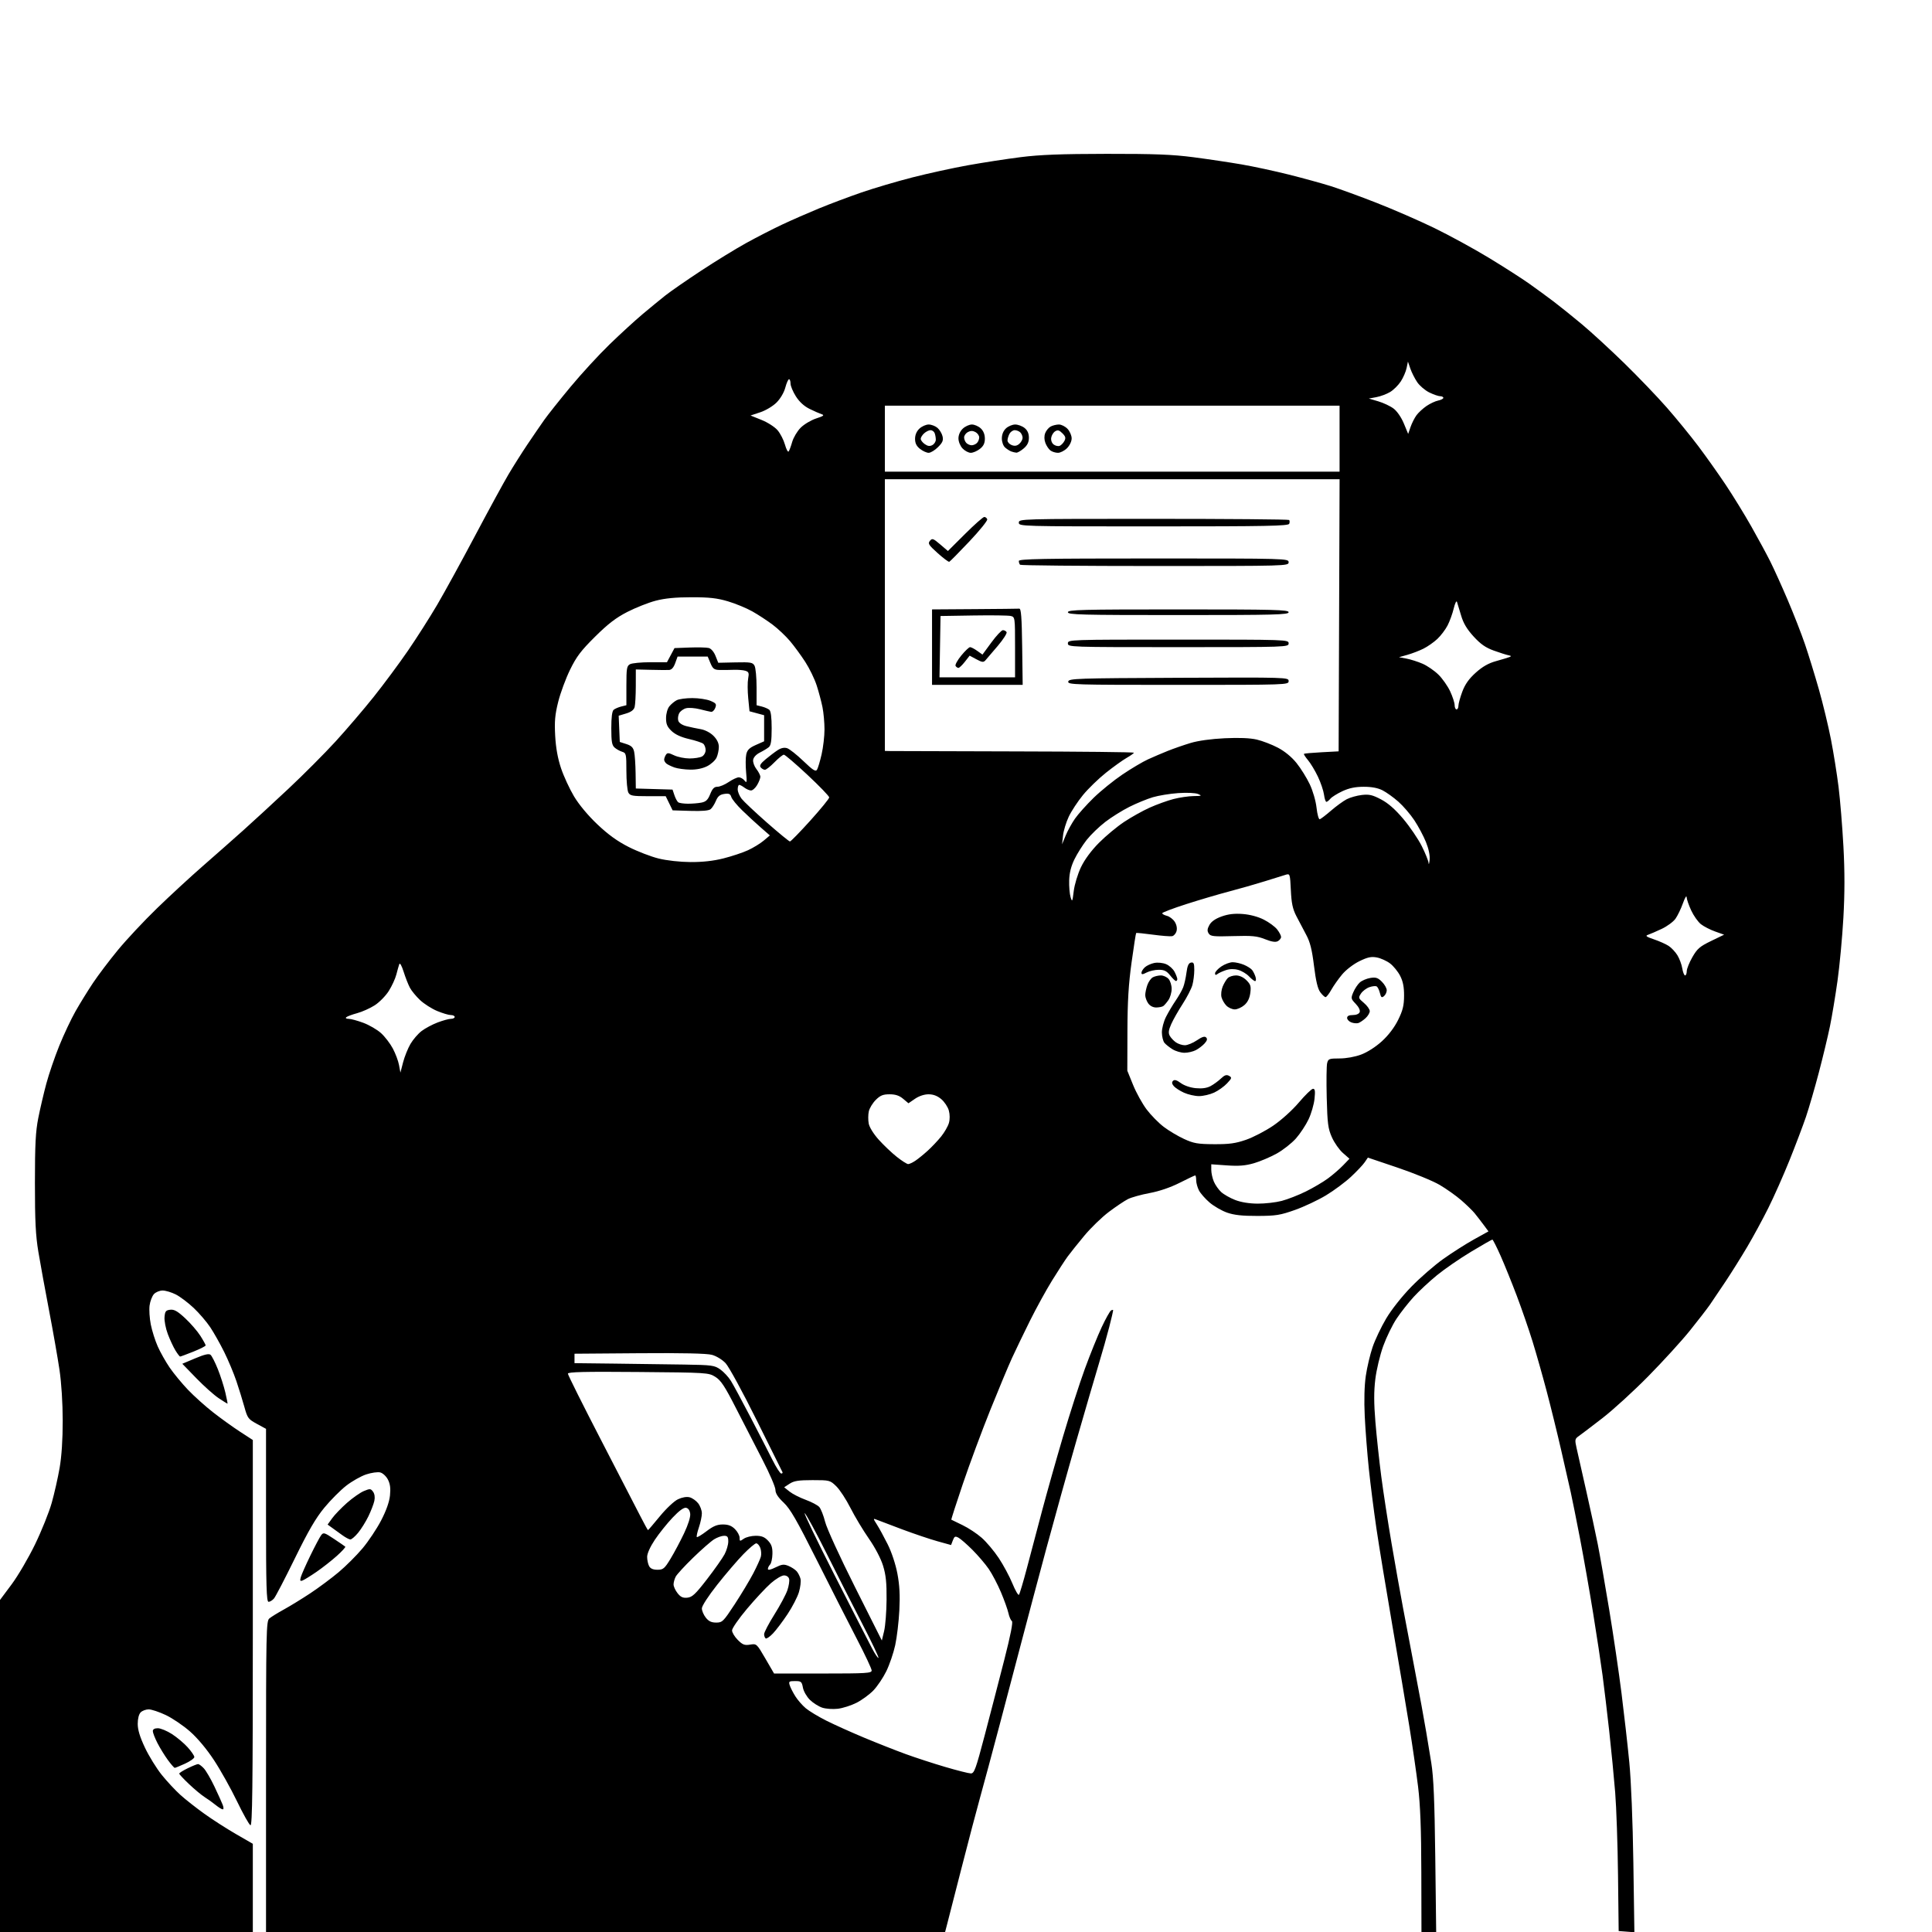 <svg version="1.1" xmlns="http://www.w3.org/2000/svg" xmlns:xlink="http://www.w3.org/1999/xlink" width="1024" height="1024" viewBox="0 0 1024 1024"><path stroke="none" fill="black" fill-rule="evenodd" d="M67.0,1024.0L0.0,1024.0L-1.502260361367454e-14,936.006L-3.004520722734908e-14,848.011L6.152,839.756C9.535,835.215 15.136,825.65 18.598,818.5C22.06,811.35 26.032,801.45 27.424,796.5C28.816,791.55 30.697,783.225 31.604,778.0C32.661,771.906 33.248,762.943 33.24,753.0C33.232,743.624 32.554,732.956 31.523,726.0C30.585,719.675 28.096,705.5 25.99,694.5C23.885,683.5 21.339,669.55 20.332,663.5C18.89,654.84 18.502,647.074 18.508,627.0C18.514,606.552 18.87,599.717 20.304,592.5C21.287,587.55 23.202,579.366 24.56,574.314C25.917,569.262 28.994,560.262 31.397,554.314C33.8,548.366 37.681,540.125 40.022,536.0C42.362,531.875 46.529,525.125 49.28,521.0C52.032,516.875 57.99,509.0 62.522,503.5C67.053,498.0 76.327,488.097 83.13,481.494C89.934,474.891 100.9,464.775 107.5,459.015C114.1,453.254 123.775,444.714 129.0,440.036C134.225,435.358 144.986,425.449 152.914,418.016C160.841,410.582 172.062,399.325 177.849,393.0C183.636,386.675 192.726,376.045 198.049,369.378C203.372,362.711 211.55,351.686 216.221,344.878C220.892,338.07 227.881,327.1 231.752,320.5C235.622,313.9 244.63,297.475 251.768,284.0C258.906,270.525 266.875,255.9 269.476,251.5C272.077,247.1 276.628,239.9 279.59,235.5C282.551,231.1 286.529,225.297 288.429,222.605C290.329,219.912 296.589,212.037 302.34,205.105C308.091,198.172 317.455,187.988 323.148,182.474C328.842,176.96 336.704,169.76 340.62,166.474C344.535,163.188 349.935,158.759 352.62,156.632C355.304,154.504 363.8,148.616 371.5,143.546C379.2,138.476 390.0,131.845 395.5,128.81C401.0,125.775 409.523,121.399 414.439,119.085C419.356,116.771 428.131,112.92 433.939,110.527C439.748,108.134 449.9,104.315 456.5,102.04C463.1,99.765 475.25,96.172 483.5,94.056C491.75,91.94 505.025,89.037 513.0,87.604C520.975,86.171 533.575,84.23 541.0,83.291C551.137,82.009 562.472,81.573 586.5,81.542C611.896,81.51 621.389,81.878 632.5,83.328C640.2,84.332 651.675,86.045 658.0,87.134C664.325,88.222 675.663,90.662 683.195,92.556C690.728,94.449 700.628,97.172 705.195,98.606C709.763,100.04 720.737,104.045 729.583,107.505C738.429,110.965 752.154,116.942 760.083,120.788C768.012,124.634 781.025,131.738 789.0,136.575C796.975,141.412 806.65,147.607 810.5,150.341C814.35,153.074 820.2,157.356 823.5,159.855C826.8,162.354 833.55,167.782 838.5,171.917C843.45,176.052 853.511,185.3 860.858,192.468C868.205,199.635 878.36,210.225 883.425,216.0C888.491,221.775 896.021,231.0 900.161,236.5C904.3,242.0 910.84,251.225 914.695,257.0C918.55,262.775 924.633,272.675 928.213,279.0C931.794,285.325 936.305,293.65 938.239,297.5C940.172,301.35 944.348,310.575 947.519,318.0C950.689,325.425 954.816,336.0 956.689,341.5C958.562,347.0 961.86,357.703 964.017,365.284C966.175,372.865 969.064,384.829 970.437,391.871C971.81,398.912 973.628,410.26 974.475,417.087C975.323,423.914 976.483,438.112 977.053,448.638C977.777,462.004 977.768,473.435 977.024,486.542C976.438,496.863 975.041,511.846 973.919,519.837C972.797,527.828 970.997,538.672 969.918,543.933C968.839,549.195 966.182,560.25 964.012,568.5C961.843,576.75 958.768,587.325 957.18,592.0C955.591,596.675 951.668,607.025 948.46,615.0C945.253,622.975 940.183,634.393 937.193,640.373C934.204,646.354 929.195,655.579 926.062,660.873C922.929,666.168 917.827,674.325 914.725,679.0C911.623,683.675 907.829,689.308 906.293,691.518C904.757,693.729 899.959,699.936 895.631,705.313C891.303,710.69 881.403,721.544 873.631,729.434C865.859,737.324 854.917,747.316 849.316,751.64C843.715,755.963 838.102,760.227 836.841,761.115C834.693,762.629 834.618,763.036 835.643,767.615C836.245,770.302 838.569,780.6 840.807,790.5C843.046,800.4 845.769,813.0 846.858,818.5C847.947,824.0 850.66,839.525 852.886,853.0C855.113,866.475 858.063,886.5 859.443,897.5C860.823,908.5 862.677,924.925 863.561,934.0C864.522,943.856 865.389,965.323 865.714,987.314L866.259,1024.128L862.094,1023.814L857.928,1023.5L857.588,994.0C857.401,977.775 856.722,957.975 856.079,950.0C855.436,942.025 854.014,927.4 852.918,917.5C851.823,907.6 850.238,894.325 849.396,888.0C848.554,881.675 846.301,866.825 844.391,855.0C842.48,843.175 839.357,825.4 837.451,815.5C835.545,805.6 833.335,794.575 832.54,791.0C831.745,787.425 829.444,777.3 827.427,768.5C825.409,759.7 821.977,745.75 819.8,737.5C817.622,729.25 814.245,717.338 812.295,711.028C810.346,704.719 806.59,693.845 803.949,686.865C801.308,679.886 797.433,670.31 795.337,665.587C793.24,660.864 791.28,657.0 790.981,657.0C790.681,657.0 785.61,659.899 779.71,663.442C773.811,666.986 765.686,672.579 761.656,675.872C757.626,679.165 752.053,684.35 749.272,687.393C746.49,690.436 742.419,695.616 740.224,698.903C738.029,702.19 734.84,708.729 733.138,713.433C731.435,718.138 729.552,726.022 728.952,730.954C728.155,737.507 728.168,743.634 728.999,753.711C729.624,761.295 731.017,774.25 732.094,782.5C733.171,790.75 735.627,806.725 737.55,818.0C739.474,829.275 742.195,844.575 743.596,852.0C744.998,859.425 747.478,872.475 749.107,881.0C750.736,889.525 752.688,899.875 753.444,904.0C754.2,908.125 755.316,914.425 755.923,918.0C756.53,921.575 757.749,929.0 758.631,934.5C759.828,941.966 760.358,954.572 760.721,984.25L761.206,1024.0L757.305,1024.0L753.403,1024.0L753.33,992.25C753.278,969.316 752.801,956.751 751.613,947.0C750.708,939.575 748.623,925.175 746.979,915.0C745.335,904.825 741.28,880.75 737.967,861.5C734.655,842.25 730.851,819.075 729.514,810.0C728.177,800.925 726.384,786.826 725.53,778.669C724.676,770.513 723.692,757.893 723.343,750.625C722.94,742.222 723.145,734.434 723.906,729.231C724.564,724.732 726.182,717.874 727.503,713.992C728.823,710.11 732.063,703.296 734.702,698.849C737.504,694.127 743.035,687.131 748.0,682.028C752.675,677.224 760.325,670.574 765.0,667.251C769.675,663.929 776.969,659.285 781.21,656.933L788.92,652.655L786.21,649.014C784.719,647.011 782.6,644.276 781.5,642.936C780.4,641.596 777.25,638.542 774.5,636.149C771.75,633.757 766.575,630.088 763.0,627.997C759.425,625.906 749.413,621.8 740.751,618.874L725.001,613.553L723.318,616.026C722.393,617.387 719.137,620.837 716.083,623.693C713.03,626.549 707.068,630.979 702.835,633.538C698.603,636.097 691.171,639.596 686.32,641.314C678.524,644.074 676.223,644.441 666.5,644.468C658.455,644.492 654.127,644.021 650.391,642.716C647.581,641.735 643.406,639.328 641.114,637.366C638.823,635.404 636.284,632.517 635.474,630.949C634.663,629.382 634.0,626.952 634.0,625.55C634.0,624.147 633.768,623.0 633.484,623.0C633.201,623 629.488,624.761 625.234,626.912C620.364,629.376 614.478,631.386 609.339,632.341C604.851,633.174 599.676,634.615 597.839,635.543C596.003,636.47 591.451,639.525 587.724,642.33C583.998,645.136 578.133,650.822 574.691,654.965C571.249,659.109 567.279,664.075 565.868,666.0C564.457,667.925 560.742,673.647 557.613,678.715C554.483,683.783 549.226,693.351 545.93,699.978C542.634,706.606 538.34,715.509 536.387,719.764C534.435,724.019 529.222,736.5 524.802,747.5C520.382,758.5 513.884,776.003 510.361,786.395C506.839,796.787 504.079,805.369 504.228,805.465C504.378,805.561 507.03,806.851 510.121,808.331C513.213,809.81 517.803,812.835 520.322,815.052C522.841,817.27 526.908,822.102 529.359,825.792C531.81,829.481 535.065,835.545 536.592,839.266C538.119,842.987 539.68,845.687 540.062,845.266C540.444,844.845 542.356,838.425 544.312,831.0C546.268,823.575 549.9,809.85 552.383,800.5C554.867,791.15 559.83,773.572 563.412,761.437C566.995,749.302 572.205,733.142 574.991,725.524C577.777,717.907 581.785,707.985 583.898,703.477C586.011,698.968 588.248,694.965 588.87,694.58C589.491,694.196 590,694.171 590.0,694.524C590.0,694.878 589.065,698.842 587.921,703.333C586.778,707.825 584.276,716.675 582.362,723.0C580.448,729.325 575.126,747.55 570.536,763.5C565.946,779.45 558.796,805.1 554.647,820.5C550.498,835.9 544.865,857.05 542.129,867.5C539.393,877.95 533.941,898.65 530.013,913.5C526.086,928.35 521.365,945.9 519.524,952.5C517.682,959.1 513.183,976.2 509.525,990.5C505.867,1004.8 502.435,1018.188 501.899,1020.25L500.923,1024.0L320.961,1024.0L141.0,1024.0L141.0,941.655C141.0,864.465 141.11,859.217 142.75,857.822C143.713,857.004 147.2,854.852 150.5,853.04C153.8,851.228 160.118,847.349 164.54,844.42C168.962,841.492 175.7,836.475 179.514,833.272C183.327,830.068 189.01,824.397 192.141,820.669C195.272,816.941 199.706,810.292 201.995,805.894C204.704,800.686 206.345,796.06 206.699,792.632C207.089,788.845 206.782,786.479 205.603,784.199C204.696,782.445 202.877,780.756 201.53,780.418C200.191,780.082 196.838,780.557 194.077,781.474C191.317,782.391 186.567,785.076 183.521,787.441C180.475,789.807 175.244,795.062 171.896,799.121C167.354,804.628 163.388,811.448 156.267,826.0C151.018,836.725 146.041,846.288 145.207,847.25C144.373,848.212 143.085,849.0 142.345,849.0C141.238,849.0 141.0,840.892 141.0,803.159L141.0,757.318L136.135,754.67C131.59,752.196 131.156,751.61 129.544,745.761C128.595,742.317 126.679,736.125 125.285,732.0C123.892,727.875 120.997,720.959 118.851,716.632C116.705,712.304 113.385,706.406 111.472,703.524C109.56,700.643 105.601,696.021 102.674,693.253C99.748,690.485 95.492,687.271 93.216,686.11C90.941,684.95 87.781,684 86.195,684C84.608,684 82.527,684.865 81.57,685.922C80.613,686.98 79.585,689.678 79.284,691.918C78.984,694.158 79.268,698.684 79.916,701.976C80.563,705.268 82.212,710.492 83.58,713.585C84.948,716.678 87.806,721.749 89.931,724.854C92.056,727.959 96.428,733.258 99.647,736.628C102.866,739.998 108.884,745.398 113.021,748.628C117.157,751.858 123.57,756.465 127.271,758.867L134.0,763.235L134.0,865.586C134,947.071 133.745,967.834 132.75,967.43C132.062,967.152 128.85,961.428 125.612,954.712C122.373,947.995 116.89,938.193 113.427,932.93C109.531,927.008 104.667,921.196 100.669,917.686C97.116,914.566 91.349,910.661 87.854,909.007C84.359,907.354 80.295,906.001 78.821,906.001C77.348,906 75.436,906.707 74.571,907.571C73.605,908.538 73,910.888 73,913.674C73,916.856 74.148,920.632 76.854,926.353C78.973,930.834 82.985,937.322 85.768,940.77C88.551,944.219 93.004,948.996 95.664,951.386C98.324,953.776 104.005,958.246 108.289,961.319C112.573,964.391 120.111,969.233 125.039,972.077L134,977.249L134.0,1000.624L134.0,1024.0L67.0,1024.0zM118.052,959.0C117.558,959.0 115.881,957.968 114.327,956.707C112.772,955.446 110.15,953.563 108.5,952.523C106.85,951.483 103.138,948.4 100.25,945.671C97.362,942.942 95.0,940.415 95.0,940.054C95.0,939.694 97.037,938.409 99.527,937.199C102.016,935.99 104.474,935.0 104.988,935.0C105.502,935.0 106.87,936.013 108.028,937.25C109.186,938.487 111.71,942.816 113.637,946.869C115.564,950.922 117.547,955.31 118.045,956.619C118.579,958.022 118.581,959.0 118.052,959.0zM514.542,939.953C516.363,939.995 517.163,937.803 521.913,919.75C524.844,908.612 529.521,890.578 532.307,879.674C535.675,866.493 537.017,859.622 536.312,859.174C535.728,858.803 534.911,856.935 534.496,855.022C534.081,853.109 532.298,848.122 530.534,843.94C528.77,839.757 525.855,834.197 524.057,831.583C522.259,828.97 518.374,824.417 515.423,821.466C512.472,818.516 509.141,815.61 508.019,815.01C506.277,814.078 505.844,814.281 505.035,816.408L504.089,818.897L496.911,816.908C492.964,815.814 484.506,812.964 478.117,810.574C471.728,808.184 465.623,805.87 464.551,805.431C462.709,804.677 462.723,804.823 464.796,808.067C466.003,809.955 468.576,814.674 470.513,818.554C472.586,822.704 474.696,829.086 475.638,834.054C476.798,840.169 477.083,845.536 476.673,853.5C476.361,859.55 475.372,867.875 474.475,872.0C473.578,876.125 471.458,882.332 469.764,885.792C468.07,889.253 464.97,893.85 462.876,896.008C460.782,898.166 456.768,901.097 453.956,902.522C451.145,903.947 446.691,905.368 444.06,905.679C441.428,905.991 437.713,905.731 435.804,905.1C433.896,904.47 430.958,902.61 429.276,900.965C427.584,899.311 425.926,896.418 425.564,894.488C424.963,891.288 424.618,891.0 421.387,891.0C418.19,891.0 417.931,891.208 418.579,893.25C418.971,894.487 420.31,897.112 421.553,899.083C422.797,901.054 425.277,903.897 427.065,905.401C428.853,906.905 433.749,909.863 437.946,911.973C442.143,914.083 451.162,918.143 457.988,920.995C464.814,923.847 474.697,927.747 479.95,929.663C485.202,931.578 494.675,934.666 501.0,936.525C507.325,938.385 513.419,939.927 514.542,939.953zM92.614,937.0C92.283,937.0 90.618,935.087 88.913,932.75C87.209,930.413 84.731,926.377 83.407,923.783C82.083,921.189 81.0,918.377 81.0,917.533C81.0,916.54 81.937,916.0 83.662,916.0C85.127,916.0 88.478,917.382 91.11,919.07C93.741,920.759 97.493,923.91 99.447,926.073C101.401,928.236 103.0,930.57 103.0,931.259C103.0,931.948 100.799,933.522 98.108,934.756C95.418,935.99 92.946,937.0 92.614,937.0zM436.135,887.0C459.29,887.0 462.0,886.831 462.0,885.383C462.0,884.494 458.459,876.957 454.131,868.633C449.804,860.31 440.284,841.575 432.977,827.0C422.287,805.68 418.841,799.7 415.345,796.409C412.326,793.567 411.0,791.504 411.0,789.65C411.0,788.183 407.919,781.024 404.154,773.741C400.389,766.459 394.034,754.09 390.032,746.256C384.1,734.645 382.084,731.595 379.127,729.756C375.559,727.536 374.899,727.495 338.25,727.184C309.698,726.942 301.0,727.15 301.0,728.073C301.0,728.735 308.82,744.402 318.378,762.889C327.937,781.375 337.43,799.763 339.474,803.75C341.519,807.737 343.309,811.0 343.453,811.0C343.597,811.0 346.419,807.705 349.725,803.677C353.092,799.574 357.316,795.603 359.329,794.648C361.526,793.605 363.916,793.192 365.477,793.584C366.882,793.936 368.925,795.36 370.016,796.747C371.107,798.135 372.0,800.543 372.0,802.1C372.0,803.657 371.293,807.014 370.428,809.56C369.564,812.106 369.069,814.403 369.33,814.663C369.59,814.924 371.907,813.531 374.478,811.568C378.024,808.862 380.112,808.0 383.122,808.0C386.003,808.0 387.764,808.673 389.545,810.455C390.895,811.805 392.0,813.855 392.0,815.011C392.0,816.984 392.137,817.017 394.223,815.557C395.445,814.701 398.291,814.0 400.548,814.0C403.666,814.0 405.233,814.62 407.076,816.581C408.94,818.566 409.478,820.193 409.403,823.628C409.35,826.084 408.787,828.613 408.153,829.247C407.519,829.881 407.0,830.929 407.0,831.575C407.0,832.339 408.403,832.055 411.019,830.761C414.433,829.072 415.475,828.954 417.946,829.978C419.546,830.64 421.499,831.929 422.287,832.841C423.074,833.754 423.973,835.545 424.284,836.821C424.595,838.098 424.222,841.257 423.455,843.841C422.687,846.425 419.973,851.68 417.423,855.52C414.873,859.359 411.413,863.945 409.735,865.711C408.056,867.477 406.304,868.688 405.842,868.402C405.379,868.116 405.0,867.097 405.0,866.138C405.0,865.179 407.459,860.477 410.465,855.69C413.47,850.903 416.56,845.121 417.331,842.84C418.102,840.56 418.515,837.863 418.25,836.847C417.961,835.744 416.864,835.0 415.524,835.0C414.291,835.0 411.147,836.879 408.539,839.175C405.93,841.471 400.242,847.577 395.898,852.743C391.554,857.909 388.0,863.04 388.0,864.145C388.0,865.25 389.371,867.525 391.046,869.2C393.622,871.776 394.63,872.159 397.568,871.683C401.014,871.123 401.08,871.183 405.656,879.059L410.27,887.0L436.135,887.0zM465.619,878.714C465.886,878.447 461.953,870.19 456.88,860.365C451.807,850.539 443.258,833.688 437.882,822.917C432.506,812.147 427.396,802.744 426.526,802.021C425.656,801.299 432.719,815.982 442.222,834.65C451.725,853.318 460.768,870.979 462.317,873.896C463.867,876.812 465.353,878.981 465.619,878.714zM468.601,864.5C469.265,861.75 469.851,854.26 469.904,847.855C469.978,838.881 469.547,834.746 468.027,829.822C466.852,826.017 463.806,820.212 460.497,815.467C457.441,811.085 453.063,803.787 450.766,799.248C448.47,794.71 445.084,789.535 443.24,787.748C439.951,784.56 439.718,784.5 430.65,784.5C423.266,784.5 420.831,784.88 418.519,786.395L415.627,788.291L418.495,790.577C420.072,791.835 423.91,793.793 427.023,794.928C430.135,796.063 433.382,797.781 434.238,798.746C435.094,799.711 436.495,803.272 437.353,806.66C438.231,810.129 445.136,825.205 453.153,841.16L467.394,869.5L468.601,864.5zM379.595,860.0C382.856,860.0 383.396,859.465 389.432,850.25C392.944,844.888 397.362,837.536 399.25,833.914C401.137,830.291 402.948,826.306 403.275,825.056C403.602,823.807 403.46,821.709 402.959,820.393C402.459,819.077 401.498,818.0 400.824,818.0C400.15,818.0 397.061,820.609 393.961,823.797C390.86,826.986 384.65,834.24 380.161,839.918C375.438,845.894 372.0,851.187 372.0,852.486C372.0,853.72 372.933,855.916 374.073,857.365C375.596,859.302 377.059,860.0 379.595,860.0zM364.319,846.805C366.9,846.55 368.614,844.938 374.746,837.0C378.782,831.775 382.966,825.83 384.042,823.79C385.119,821.749 386.0,818.712 386.0,817.04C386.0,814.553 385.591,814.001 383.75,814.004C382.512,814.006 380.15,814.844 378.5,815.867C376.85,816.889 371.843,821.275 367.373,825.613C362.904,829.951 358.741,834.483 358.123,835.684C357.505,836.886 357.0,838.737 357.0,839.799C357.0,840.861 357.952,842.941 359.116,844.42C360.741,846.486 361.947,847.039 364.319,846.805zM160.404,837.675C159.076,838.185 158.895,837.853 159.44,835.901C159.809,834.581 162.082,829.45 164.491,824.5C166.901,819.55 169.464,814.707 170.186,813.738C171.412,812.094 171.87,812.222 177.0,815.636C180.025,817.649 182.725,819.502 183.0,819.753C183.275,820.004 181.25,822.225 178.5,824.689C175.75,827.152 170.921,830.94 167.77,833.107C164.618,835.274 161.304,837.33 160.404,837.675zM348.463,832.0C351.526,832.0 352.198,831.435 355.394,826.174C357.34,822.97 360.556,816.93 362.54,812.752C364.742,808.116 366.022,804.057 365.824,802.337C365.617,800.533 364.826,799.389 363.629,799.162C362.386,798.926 359.975,800.691 356.453,804.415C353.536,807.5 349.316,812.77 347.075,816.126C344.607,819.822 343.0,823.392 343.0,825.18C343.0,826.803 343.466,829.002 344.035,830.066C344.746,831.395 346.132,832.0 348.463,832.0zM185.677,815.951C185.03,815.924 183.132,814.911 181.461,813.701C179.789,812.49 177.345,810.726 176.03,809.779L173.639,808.059L176.069,804.692C177.406,802.84 180.94,799.172 183.922,796.54C186.903,793.908 190.928,791.092 192.866,790.283C196.105,788.929 196.496,788.958 197.723,790.636C198.556,791.775 198.816,793.596 198.414,795.481C198.06,797.141 196.641,800.828 195.26,803.674C193.88,806.519 191.424,810.457 189.802,812.424C188.181,814.391 186.325,815.978 185.677,815.951zM414.072,781.0C414.647,781.0 414.937,780.663 414.715,780.25C414.493,779.837 408.326,767.424 401.009,752.665C393.649,737.818 386.309,724.349 384.579,722.515C382.793,720.621 379.679,718.721 377.32,718.086C374.567,717.345 361.723,717.061 338.844,717.237L304.5,717.5L304.5,720.0L304.5,722.5L325.5,722.742C337.05,722.875 353.7,723.1 362.5,723.242C377.491,723.484 378.708,723.649 381.805,725.857C383.623,727.154 386.132,729.854 387.379,731.857C388.627,733.861 393.276,742.475 397.71,751.0C402.144,759.525 407.403,769.763 409.398,773.75C411.393,777.737 413.496,781.0 414.072,781.0zM120.583,744.0C120.451,744.0 118.338,742.672 115.888,741.049C113.438,739.427 108.102,734.663 104.031,730.464L96.627,722.829L103.486,719.935C108.358,717.879 110.704,717.34 111.587,718.072C112.269,718.639 114.007,722.047 115.448,725.646C116.889,729.245 118.687,734.847 119.445,738.095C120.203,741.343 120.715,744.0 120.583,744.0zM95.475,719.0C95.197,719.0 94.074,717.538 92.977,715.75C91.881,713.962 90.065,710.06 88.942,707.078C87.819,704.097 87.035,700.047 87.2,698.078C87.457,695.016 87.893,694.455 90.224,694.186C92.329,693.944 94.129,694.968 98.131,698.686C100.982,701.334 104.593,705.501 106.157,707.946C107.721,710.391 109.0,712.706 109.0,713.089C109.0,713.473 106.07,714.96 102.489,716.394C98.909,717.827 95.752,719.0 95.475,719.0zM666.54,637.953C670.412,637.979 676.151,637.33 679.294,636.512C682.437,635.693 688.215,633.439 692.133,631.502C696.052,629.565 701.338,626.446 703.879,624.57C706.421,622.695 710.017,619.584 711.872,617.657L715.244,614.153L711.748,611.084C709.826,609.396 707.204,605.649 705.923,602.757C703.882,598.152 703.543,595.544 703.191,581.737C702.971,573.067 703.071,564.854 703.414,563.487C703.991,561.187 704.484,561.0 709.982,561.0C713.544,561.0 718.142,560.171 721.459,558.929C724.76,557.694 729.204,554.838 732.473,551.851C735.95,548.673 739.084,544.544 741.05,540.55C743.52,535.532 744.156,532.949 744.185,527.807C744.212,523.169 743.632,520.199 742.121,517.236C740.964,514.97 738.552,512.003 736.759,510.642C734.967,509.282 731.808,507.855 729.741,507.471C726.75,506.916 724.857,507.325 720.471,509.47C717.35,510.998 713.404,514.029 711.37,516.462C709.395,518.824 706.803,522.499 705.608,524.628C704.414,526.758 703.049,528.5 702.576,528.5C702.103,528.5 700.847,527.337 699.786,525.915C698.427,524.095 697.44,519.96 696.448,511.93C695.383,503.305 694.383,499.309 692.34,495.515C690.855,492.757 688.506,488.297 687.121,485.605C685.146,481.768 684.51,478.793 684.177,471.827C683.771,463.318 683.663,462.971 681.626,463.587C680.457,463.941 675.45,465.499 670.5,467.049C665.55,468.599 657.0,471.045 651.5,472.485C646.0,473.925 635.763,476.944 628.75,479.195C621.737,481.446 616.0,483.624 616.0,484.035C616.0,484.447 617.119,485.064 618.487,485.407C619.855,485.751 621.705,487.146 622.598,488.509C623.589,490.021 623.983,491.933 623.61,493.42C623.274,494.758 622.211,496.007 621.249,496.195C620.287,496.383 615.675,496.018 611.0,495.385C606.325,494.751 602.36,494.358 602.189,494.511C602.018,494.664 600.919,501.699 599.748,510.145C598.158,521.611 597.604,530.818 597.559,546.5L597.5,567.5L600.564,575.047C602.249,579.197 605.483,585.047 607.749,588.047C610.016,591.046 614.076,595.18 616.771,597.233C619.467,599.285 624.333,602.186 627.586,603.678C632.724,606.035 634.812,606.398 643.5,606.446C651.536,606.489 654.856,606.032 660.403,604.117C664.2,602.807 670.692,599.432 674.83,596.617C679.165,593.668 684.926,588.466 688.426,584.339C691.767,580.401 695.125,577.138 695.89,577.089C696.979,577.019 697.16,578.165 696.724,582.384C696.419,585.345 695,590.238 693.571,593.258C692.143,596.277 689.143,600.828 686.904,603.371C684.666,605.914 680.06,609.535 676.667,611.418C673.275,613.301 667.816,615.612 664.535,616.554C660.041,617.844 656.528,618.123 650.285,617.682L642.0,617.097L642.0,620.081C642.0,621.722 642.617,624.512 643.371,626.282C644.125,628.052 645.863,630.532 647.232,631.794C648.602,633.056 651.922,634.947 654.611,635.997C657.705,637.205 662.085,637.924 666.54,637.953zM481.34,616.993C481.978,616.99 483.678,616.202 485.119,615.243C486.559,614.285 489.516,611.887 491.689,609.915C493.862,607.943 497.079,604.541 498.836,602.354C500.593,600.167 502.44,596.951 502.94,595.208C503.497,593.268 503.479,590.698 502.895,588.583C502.371,586.683 500.57,583.975 498.894,582.564C496.824,580.823 494.659,580.0 492.145,580.0C489.887,580.0 487.09,580.927 484.972,582.379L481.5,584.757L478.674,582.379C476.645,580.672 474.618,580.0 471.5,580.0C468.005,580.0 466.567,580.587 464.157,582.997C462.509,584.645 460.856,587.38 460.484,589.075C460.111,590.77 460.089,593.663 460.435,595.505C460.806,597.48 462.998,601.006 465.78,604.1C468.374,606.985 472.675,611.068 475.338,613.173C478.001,615.278 480.702,616.997 481.34,616.993zM635.5,580.956C633.3,580.956 629.7,580.137 627.5,579.137C625.3,578.136 622.867,576.552 622.092,575.616C621.101,574.418 620.998,573.602 621.745,572.855C622.491,572.109 623.701,572.459 625.838,574.038C627.631,575.364 630.876,576.474 633.77,576.752C637.056,577.068 639.629,576.714 641.584,575.677C643.188,574.827 645.662,573.029 647.081,571.681C649.065,569.799 650.07,569.46 651.422,570.216C653.033,571.118 652.941,571.457 650.341,574.227C648.778,575.891 645.7,578.086 643.5,579.104C641.3,580.123 637.7,580.956 635.5,580.956zM213.651,563.024C214.434,560.013 216.193,555.64 217.56,553.308C218.926,550.976 221.583,547.894 223.463,546.46C225.343,545.026 229.163,542.986 231.952,541.926C234.74,540.867 237.917,540.0 239.011,540.0C240.105,540.0 241.0,539.55 241.0,539.0C241.0,538.45 240.071,538.0 238.935,538.0C237.8,538.0 234.537,537.028 231.685,535.841C228.833,534.653 224.775,532.066 222.668,530.091C220.56,528.116 218.12,525.15 217.246,523.5C216.372,521.85 214.874,518.025 213.918,515.0C212.904,511.794 211.953,510.126 211.639,511.0C211.342,511.825 210.638,514.307 210.074,516.515C209.51,518.724 207.694,522.667 206.038,525.279C204.382,527.89 201.003,531.31 198.53,532.879C196.056,534.448 191.888,536.308 189.266,537.013C186.645,537.718 184.072,538.679 183.55,539.147C182.993,539.648 183.494,540.0 184.762,540.0C185.952,540.0 189.476,540.954 192.593,542.121C195.711,543.287 199.918,545.738 201.943,547.567C203.967,549.396 206.779,553.054 208.191,555.696C209.603,558.338 211.089,562.3 211.493,564.5L212.228,568.5L213.651,563.024zM627.8,557.996C625.985,557.994 623.15,557.167 621.5,556.158C619.85,555.15 617.91,553.609 617.188,552.735C616.467,551.861 615.853,549.397 615.823,547.259C615.793,545.109 616.775,541.391 618.022,538.936C619.26,536.496 621.56,532.622 623.133,530.326C624.705,528.03 626.492,524.88 627.103,523.326C627.714,521.772 628.503,518.256 628.857,515.513C629.326,511.879 629.974,510.435 631.25,510.19C632.699,509.911 632.999,510.596 632.994,514.177C632.991,516.555 632.538,520.123 631.987,522.106C631.436,524.09 629.119,528.59 626.838,532.106C624.557,535.623 621.842,540.407 620.804,542.738C619.374,545.949 619.171,547.452 619.966,548.937C620.543,550.015 622.012,551.596 623.23,552.449C624.448,553.302 626.59,554.0 627.99,554.0C629.39,554.0 632.259,552.829 634.365,551.398C637.105,549.536 638.502,549.102 639.274,549.874C640.046,550.646 639.805,551.558 638.429,553.079C637.371,554.248 635.289,555.834 633.802,556.602C632.316,557.371 629.614,557.998 627.8,557.996zM720.0,542.22C719.175,542.504 717.487,542.361 716.25,541.901C715.013,541.441 714.0,540.375 714.0,539.532C714.0,538.493 714.975,538.0 717.031,538.0C718.855,538.0 720.301,537.379 720.661,536.44C721.021,535.503 720.183,533.757 718.564,532.067C715.991,529.381 715.933,529.098 717.296,525.876C718.081,524.019 719.63,521.693 720.738,520.707C721.846,519.721 724.35,518.655 726.303,518.338C729.226,517.864 730.307,518.216 732.427,520.336C733.842,521.751 735.0,523.774 735.0,524.832C735.0,525.89 734.344,527.3 733.541,527.966C732.334,528.967 731.962,528.686 731.387,526.338C731.005,524.777 730.247,523.208 729.702,522.852C729.158,522.496 727.403,522.661 725.803,523.219C724.203,523.776 722.197,525.296 721.345,526.596C719.874,528.842 719.95,529.087 722.899,531.568C724.604,533.003 726.0,534.959 726.0,535.915C726.0,536.87 724.987,538.563 723.75,539.677C722.513,540.791 720.825,541.935 720.0,542.22zM654.444,535.0C653.1,535.0 651.111,534.111 650.025,533.025C648.939,531.939 647.763,529.906 647.412,528.506C647.061,527.106 647.345,524.582 648.043,522.895C648.742,521.209 649.95,519.193 650.728,518.415C651.506,517.637 653.481,517.0 655.117,517.0C656.979,517.0 659.054,517.963 660.667,519.576C662.867,521.776 663.161,522.761 662.683,526.324C662.308,529.123 661.262,531.238 659.506,532.748C658.066,533.987 655.789,535.0 654.444,535.0zM612.807,533.985C611.145,533.994 609.517,533.149 608.557,531.777C607.701,530.555 607.0,528.597 607.0,527.427C607.0,526.256 607.497,523.872 608.105,522.128C608.713,520.384 610.033,518.517 611.039,517.979C612.045,517.441 613.953,517.0 615.279,517.0C616.605,517.0 618.435,517.823 619.345,518.829C620.255,519.835 621.0,522.209 621.0,524.106C621.0,526.003 620.239,528.668 619.308,530.027C618.377,531.387 617.14,532.831 616.558,533.235C615.976,533.639 614.288,533.976 612.807,533.985zM623.25,519.945C622.837,519.914 621.453,518.564 620.174,516.945C618.352,514.638 617.052,514.001 614.174,514.006C612.153,514.01 609.263,514.658 607.75,515.447C605.586,516.575 605.0,516.607 605.0,515.596C605.0,514.889 605.817,513.571 606.816,512.667C607.814,511.763 610.062,510.738 611.81,510.388C613.609,510.028 616.313,510.301 618.041,511.017C619.72,511.713 621.748,513.546 622.547,515.091C623.346,516.636 624.0,518.373 624.0,518.95C624.0,519.528 623.663,519.975 623.25,519.945zM665.242,520.0C664.751,520.0 663.291,518.874 661.999,517.498C660.706,516.123 658.132,514.578 656.278,514.066C654.069,513.456 651.805,513.507 649.704,514.213C647.942,514.805 645.938,515.73 645.25,516.268C644.382,516.946 644.002,516.825 644.007,515.872C644.011,515.118 645.501,513.487 647.319,512.25C649.136,511.012 651.848,510.0 653.344,510.0C654.84,510.0 657.512,510.605 659.282,511.345C661.052,512.085 663.007,513.322 663.628,514.095C664.248,514.868 665.066,516.513 665.445,517.75C665.824,518.987 665.733,520.0 665.242,520.0zM893.128,517.0C893.608,517.0 894.004,515.987 894.009,514.75C894.015,513.513 895.361,510.159 897.002,507.297C899.569,502.822 900.952,501.628 906.902,498.75L913.818,495.405L909.059,493.715C906.442,492.785 903.052,491.042 901.525,489.841C899.999,488.64 897.685,485.372 896.384,482.579C895.084,479.785 893.982,476.6 893.937,475.5C893.891,474.4 893.011,475.871 891.981,478.769C890.951,481.667 889.173,485.352 888.03,486.958C886.887,488.563 883.6,490.981 880.726,492.33C877.852,493.68 874.6,495.088 873.5,495.459C871.899,495.999 872.522,496.48 876.628,497.872C879.448,498.828 882.957,500.397 884.426,501.359C885.894,502.321 887.98,504.547 889.06,506.304C890.141,508.062 891.302,511.188 891.64,513.25C891.979,515.312 892.648,517.0 893.128,517.0zM677.25,498.856C676.04,499.497 673.957,499.169 670.5,497.793C666.266,496.108 663.679,495.857 653.615,496.152C643.132,496.459 641.599,496.293 640.615,494.741C639.764,493.4 639.861,492.333 641.023,490.241C642.033,488.424 644.224,486.903 647.523,485.731C651.059,484.474 654.295,484.099 658.7,484.438C662.537,484.734 666.786,485.871 669.851,487.425C672.574,488.805 675.747,491.134 676.901,492.602C678.056,494.069 679.0,495.868 679.0,496.6C679.0,497.331 678.212,498.347 677.25,498.856zM569.107,472.276C569.533,468.819 571.227,463.214 572.92,459.668C574.852,455.618 578.333,450.895 582.437,446.749C585.996,443.155 592.006,438.155 595.792,435.638C599.578,433.121 605.708,429.701 609.414,428.038C613.12,426.376 618.771,424.337 621.971,423.508C625.171,422.678 629.974,421.971 632.644,421.937C636.961,421.88 637.222,421.758 635.0,420.839C633.561,420.244 629.103,420.04 624.5,420.358C620.1,420.662 614.025,421.651 611.0,422.556C607.975,423.46 602.411,425.743 598.635,427.63C594.859,429.517 589.095,433.118 585.826,435.634C582.557,438.149 578.144,442.407 576.019,445.095C573.894,447.783 570.963,452.42 569.505,455.4C567.679,459.133 566.803,462.631 566.687,466.658C566.595,469.871 566.929,473.85 567.43,475.5C568.271,478.27 568.4,478.023 569.107,472.276zM757.726,455.794C757.973,453.441 757.26,449.972 755.772,446.286C754.482,443.095 751.712,437.899 749.616,434.74C747.519,431.581 743.71,427.152 741.152,424.896C738.593,422.64 734.83,419.941 732.79,418.897C730.299,417.624 727.012,417.003 722.79,417.01C718.315,417.017 715.057,417.692 711.5,419.351C708.75,420.633 705.882,422.428 705.128,423.341C704.373,424.253 703.419,425.0 703.009,425.0C702.599,425.0 702.034,423.287 701.753,421.194C701.472,419.101 700.026,414.816 698.538,411.672C697.051,408.529 694.69,404.597 693.293,402.936C691.895,401.275 690.92,399.752 691.126,399.552C691.332,399.352 695.55,398.973 700.5,398.709L709.5,398.229L709.757,326.115L710.013,254.0L589.507,254.0L469.0,254.0L469.0,326.0L469.0,398.0L471.75,398.069C473.262,398.107 502.962,398.194 537.75,398.263C572.538,398.332 600.997,398.638 600.992,398.944C600.988,399.25 599.26,400.485 597.152,401.688C595.044,402.892 590.095,406.445 586.155,409.584C582.216,412.723 576.745,418.035 573.998,421.389C571.251,424.743 567.863,429.896 566.469,432.839C565.076,435.782 563.706,440.285 563.425,442.845L562.914,447.5L564.801,442.908C565.838,440.382 568.07,436.332 569.761,433.908C571.451,431.483 575.909,426.505 579.667,422.843C583.425,419.182 590.293,413.627 594.928,410.498C599.564,407.37 605.647,403.762 608.446,402.482C611.245,401.202 616.002,399.168 619.017,397.963C622.033,396.758 627.425,394.887 631.0,393.806C635.022,392.589 641.928,391.63 649.116,391.288C656.783,390.924 662.563,391.162 666.116,391.99C669.077,392.679 674.108,394.611 677.295,396.285C680.934,398.195 684.613,401.219 687.183,404.413C689.434,407.211 692.586,412.27 694.188,415.656C695.864,419.198 697.398,424.507 697.8,428.156C698.185,431.645 698.95,434.376 699.5,434.225C700.05,434.074 702.754,432.004 705.509,429.625C708.265,427.246 712.001,424.534 713.813,423.597C715.625,422.66 719.221,421.65 721.804,421.354C725.692,420.908 727.446,421.313 731.999,423.709C735.77,425.694 739.469,428.942 743.777,434.052C747.231,438.148 751.619,444.598 753.529,448.384C755.438,452.171 757.076,456.221 757.168,457.384C757.261,458.548 757.512,457.833 757.726,455.794zM366.0,456.911C372.365,456.95 378.124,456.308 383.45,454.966C387.823,453.865 393.673,451.918 396.45,450.641C399.228,449.364 402.972,447.075 404.77,445.554L408.041,442.788L403.285,438.644C400.669,436.365 396.212,432.25 393.38,429.5C390.549,426.75 387.95,423.566 387.604,422.425C387.101,420.761 386.364,420.44 383.883,420.804C381.553,421.146 380.46,422.047 379.453,424.458C378.717,426.219 377.46,428.203 376.658,428.868C375.687,429.675 372.085,429.981 365.851,429.789L356.5,429.5L354.668,425.75L352.835,422.0L343.453,422.0C335.2,422.0 333.946,421.767 333.035,420.066C332.466,419.002 332.0,413.857 332.0,408.633C332.0,399.653 331.877,399.097 329.75,398.449C328.512,398.072 326.712,397.072 325.75,396.227C324.335,394.984 324.0,393.023 324.0,385.967C324.0,380.189 324.424,376.893 325.256,376.203C325.946,375.63 327.746,374.851 329.256,374.472L332.0,373.783L332.0,363.427C332.0,354.211 332.213,352.956 333.934,352.035C334.998,351.466 339.836,350.999 344.684,350.997L353.5,350.995L355.5,347.247L357.5,343.5L365.497,343.203C369.895,343.04 374.458,343.149 375.636,343.445C376.913,343.765 378.368,345.458 379.235,347.632L380.691,351.282L389.779,351.082C397.946,350.903 398.975,351.084 399.933,352.876C400.52,353.972 401.0,359.124 401.0,364.326L401.0,373.783L403.744,374.472C405.254,374.851 407.054,375.63 407.744,376.203C408.577,376.894 409.0,380.195 409.0,386.0C409.0,392.593 408.627,395.065 407.488,396.01C406.657,396.7 404.519,397.993 402.738,398.882C400.786,399.857 399.373,401.395 399.18,402.753C399.004,403.993 399.792,406.191 400.93,407.638C402.069,409.086 403.0,410.927 403.0,411.731C403.0,412.534 402.228,414.498 401.284,416.096C400.341,417.693 398.878,418.986 398.034,418.968C397.19,418.951 395.626,418.276 394.559,417.468C393.491,416.661 392.254,416.0 391.809,416.0C391.364,416.0 391.0,417.064 391.0,418.365C391.0,419.666 391.939,421.924 393.086,423.382C394.234,424.841 400.279,430.527 406.52,436.017C412.761,441.508 418.234,445.999 418.683,445.997C419.133,445.995 424.0,441.005 429.5,434.907C435.0,428.809 439.5,423.291 439.5,422.646C439.5,422 434.333,416.641 428.017,410.736C421.702,404.831 416.055,400.0 415.47,400.0C414.885,400.0 412.648,401.8 410.5,404.0C408.352,406.2 406.066,408.0 405.419,408.0C404.773,408.0 403.774,407.432 403.198,406.738C402.421,405.802 403.098,404.687 405.825,402.41C407.846,400.723 410.715,398.554 412.201,397.589C413.986,396.429 415.676,396.08 417.185,396.559C418.441,396.957 422.314,400.016 425.792,403.356C430.851,408.214 432.299,409.136 433.029,407.965C433.531,407.159 434.63,403.486 435.471,399.803C436.312,396.119 437.0,390.179 437.0,386.602C437.0,383.025 436.518,377.714 435.929,374.799C435.34,371.885 433.962,366.714 432.867,363.31C431.772,359.905 429.058,354.306 426.836,350.868C424.614,347.43 420.973,342.455 418.746,339.814C416.519,337.172 412.386,333.267 409.563,331.135C406.739,329.004 401.887,325.825 398.78,324.071C395.673,322.318 389.839,319.906 385.815,318.713C380.072,317.009 375.922,316.545 366.5,316.553C358.1,316.56 352.4,317.113 347.5,318.397C343.65,319.406 336.9,322.078 332.5,324.336C326.463,327.433 322.264,330.655 315.388,337.47C307.916,344.875 305.53,348.029 302.128,355.0C299.846,359.675 297.025,367.321 295.858,371.991C294.154,378.808 293.839,382.357 294.26,389.993C294.613,396.4 295.626,402.013 297.366,407.195C298.786,411.425 301.872,418.113 304.224,422.056C306.849,426.457 311.63,432.194 316.607,436.914C322.333,442.345 327.209,445.868 333.214,448.913C337.889,451.283 345.041,454.04 349.107,455.038C353.463,456.107 360.403,456.877 366.0,456.911zM364.625,425.985C366.894,425.993 370.128,425.724 371.811,425.388C374.194,424.911 375.218,423.913 376.428,420.888C377.598,417.965 378.549,417.0 380.26,417.0C381.512,417.0 384.191,415.875 386.215,414.5C388.238,413.125 390.656,412.0 391.587,412.0C392.518,412.0 393.898,412.788 394.654,413.75C395.845,415.267 395.95,414.663 395.445,409.2C395.125,405.735 395.165,401.527 395.533,399.849C396.056,397.47 397.173,396.369 400.602,394.852L405.0,392.906L405.0,385.992L405.0,379.077L401.129,378.035L397.258,376.992L396.574,370.049C396.197,366.231 396.181,361.551 396.538,359.65C397.09,356.706 396.873,356.094 395.072,355.523C393.909,355.154 391.054,354.927 388.729,355.019C386.403,355.11 383.044,355.144 381.263,355.093C378.546,355.015 377.792,354.438 376.564,351.5L375.102,348.0L367.116,348.0L359.129,348.0L357.864,351.5C357.005,353.874 355.939,355.033 354.549,355.103C353.422,355.16 349.012,355.121 344.75,355.017L337.0,354.827L336.986,363.663C336.979,368.524 336.702,373.51 336.371,374.744C335.963,376.269 334.511,377.366 331.844,378.165L327.919,379.341L328.21,386.292L328.5,393.244L331.991,394.372C334.675,395.239 335.631,396.194 336.123,398.5C336.475,400.15 336.817,405.196 336.882,409.714L337.0,417.928L346.728,418.214L356.456,418.5L357.465,421.5C358.02,423.15 358.93,424.831 359.487,425.235C360.044,425.639 362.356,425.976 364.625,425.985zM365.79,407.921C362.88,407.878 359.15,407.367 357.5,406.787C355.85,406.206 353.938,405.287 353.25,404.743C352.562,404.2 352.007,403.248 352.015,402.628C352.024,402.007 352.432,400.866 352.922,400.092C353.68,398.894 354.336,398.932 357.308,400.342C359.23,401.254 362.901,402.0 365.467,402.0C368.032,402.0 371.002,401.534 372.066,400.965C373.133,400.394 374.0,398.88 374.0,397.587C374.0,396.299 373.432,394.774 372.738,394.197C372.044,393.621 368.636,392.494 365.165,391.692C360.979,390.725 357.868,389.289 355.927,387.43C353.619,385.219 353.005,383.766 353.022,380.563C353.035,378.233 353.781,375.59 354.772,374.367C355.723,373.194 357.483,371.731 358.684,371.117C359.886,370.503 363.613,370.0 366.966,370.0C370.32,370.0 374.62,370.65 376.521,371.444C379.55,372.71 379.869,373.173 379.1,375.194C378.618,376.462 377.61,377.404 376.862,377.287C376.113,377.17 373.419,376.544 370.875,375.897C368.332,375.25 365.082,375.014 363.654,375.372C362.226,375.73 360.57,376.935 359.973,378.05C359.377,379.164 359.166,380.949 359.505,382.015C359.879,383.194 361.57,384.32 363.81,384.883C365.84,385.393 369.255,386.111 371.4,386.479C373.702,386.873 376.469,388.315 378.15,389.997C380.029,391.875 381.0,393.878 381.0,395.876C381.0,397.542 380.461,400.088 379.803,401.533C379.145,402.978 376.912,405.024 374.843,406.08C372.44,407.306 369.168,407.971 365.79,407.921zM772.0,376.0C772.55,376.0 773.0,375.117 773.0,374.038C773.0,372.958 773.925,369.602 775.056,366.58C776.522,362.661 778.563,359.78 782.17,356.537C785.717,353.348 788.912,351.523 792.864,350.426C795.964,349.567 799.175,348.599 800.0,348.277C801.161,347.823 801.048,347.601 799.5,347.295C798.4,347.078 794.905,345.965 791.733,344.822C787.388,343.256 784.747,341.41 781.022,337.334C777.471,333.448 775.609,330.316 774.411,326.212C773.494,323.071 772.509,319.825 772.223,319.0C771.936,318.175 771.164,319.75 770.507,322.5C769.85,325.25 768.381,329.3 767.244,331.5C766.106,333.7 763.673,336.914 761.838,338.642C760.002,340.37 756.697,342.686 754.494,343.788C752.291,344.89 748.466,346.363 745.994,347.061L741.5,348.331L745.5,349.081C747.7,349.494 751.525,350.714 754.0,351.792C756.475,352.87 760.243,355.458 762.374,357.545C764.505,359.631 767.313,363.624 768.614,366.419C769.916,369.213 770.985,372.512 770.99,373.75C770.996,374.988 771.45,376.0 772.0,376.0zM518.021,363.0L494.0,363.0L494.0,343.0L494.0,323.0L516.5,322.85C528.875,322.767 539.562,322.655 540.25,322.6C541.204,322.524 541.564,327.295 541.771,342.75L542.041,363.0L518.021,363.0zM624.427,363.0C569.181,363.0 565.872,362.901 566.19,361.25C566.506,359.611 570.213,359.484 624.764,359.242C682.497,358.986 683.0,359.001 683.0,360.992C683.0,362.98 682.412,363.0 624.427,363.0zM517.975,359.0L538.0,359.0L538.0,343.019C538.0,327.277 537.966,327.03 535.75,326.484C534.513,326.18 525.625,326.058 516.0,326.215L498.5,326.5L498.225,342.75L497.95,359.0L517.975,359.0zM507.987,354.0C507.509,354.0 506.828,353.531 506.474,352.957C506.119,352.384 507.473,349.909 509.482,347.457C511.49,345.006 513.597,343.0 514.163,343.0C514.728,343.0 516.438,343.888 517.961,344.972L520.731,346.945L525.483,340.472C528.096,336.913 530.83,334.0 531.558,334.0C532.286,334.0 533.168,334.462 533.517,335.027C533.866,335.592 531.784,338.854 528.891,342.277C525.997,345.7 523.055,349.142 522.352,349.927C521.251,351.157 520.58,351.089 517.504,349.432L513.934,347.51L511.395,350.755C509.998,352.54 508.464,354.0 507.987,354.0zM624.5,343.0C566.667,343.0 566.0,342.977 566.0,341.0C566.0,339.023 566.667,339.0 624.5,339.0C682.333,339.0 683.0,339.023 683.0,341.0C683.0,342.977 682.333,343.0 624.5,343.0zM624.5,326.0C573.167,326.0 566.0,325.816 566.0,324.5C566.0,323.184 573.167,323.0 624.5,323.0C675.833,323.0 683.0,323.184 683.0,324.5C683.0,325.816 675.833,326.0 624.5,326.0zM612.167,300.0C573.208,300.0 541.033,299.7 540.667,299.333C540.3,298.967 540.0,298.067 540.0,297.333C540.0,296.235 552.583,296.0 611.5,296.0C682.333,296.0 683.0,296.019 683.0,298.0C683.0,299.981 682.333,300.0 612.167,300.0zM503.126,297.764C502.734,297.91 499.963,295.835 496.969,293.153C492.208,288.888 491.694,288.074 492.872,286.654C494.089,285.188 494.613,285.369 498.317,288.539L502.415,292.047L511.476,283.024C516.46,278.061 521.054,274.0 521.685,274.0C522.317,274.0 523.024,274.562 523.258,275.25C523.491,275.938 519.217,281.225 513.76,287.0C508.303,292.775 503.518,297.619 503.126,297.764zM611.393,279.0C540.667,279.0 540.0,278.981 540.0,277.0C540.0,275.019 540.667,275.0 611.333,275.0C650.567,275.0 682.936,275.269 683.264,275.598C683.593,275.927 683.62,276.827 683.324,277.598C682.869,278.783 671.719,279.0 611.393,279.0zM589.5,250.0L710.0,250.0L710.0,232.5L710.0,215.0L589.5,215.0L469.0,215.0L469.0,232.5L469.0,250.0L589.5,250.0zM417.977,239.305C418.354,238.862 419.208,236.583 419.874,234.24C420.541,231.897 422.567,228.499 424.378,226.689C426.189,224.878 429.882,222.676 432.585,221.796C436.492,220.524 437.09,220.062 435.5,219.545C434.4,219.188 431.513,217.917 429.084,216.721C426.21,215.305 423.678,212.986 421.834,210.077C420.275,207.619 419.0,204.572 419.0,203.304C419.0,202.037 418.643,201.0 418.207,201.0C417.771,201.0 416.879,203.002 416.225,205.449C415.523,208.073 413.62,211.313 411.588,213.345C409.653,215.28 405.873,217.546 402.972,218.509L397.803,220.226L403.652,222.58C406.918,223.894 410.667,226.31 412.144,228.052C413.598,229.767 415.351,233.182 416.039,235.64C416.727,238.098 417.599,239.747 417.977,239.305zM492.212,240.0C491.144,240.0 489.084,239.067 487.635,237.927C485.753,236.447 485.0,234.925 485.0,232.602C485.0,230.494 485.815,228.583 487.314,227.174C488.587,225.978 490.788,225.0 492.204,225.0C493.62,225.0 495.709,225.787 496.847,226.75C497.984,227.713 499.205,229.726 499.559,231.225C500.076,233.409 499.604,234.55 497.179,236.975C495.515,238.639 493.28,240.0 492.212,240.0zM514.539,240.0C513.335,240.0 511.37,238.958 510.174,237.686C508.936,236.367 508.0,234.075 508.0,232.36C508.0,230.505 508.889,228.513 510.314,227.174C511.587,225.978 513.753,225.0 515.126,225.0C516.499,225.0 518.608,225.918 519.811,227.039C521.231,228.362 522.0,230.268 522.0,232.466C522.0,234.936 521.285,236.417 519.365,237.927C517.916,239.067 515.744,240.0 514.539,240.0zM538.694,239.921C538.037,239.878 536.825,239.594 536.0,239.291C535.175,238.987 533.712,238.053 532.75,237.215C531.744,236.338 531.0,234.285 531.0,232.384C531.0,230.271 531.79,228.342 533.189,227.039C534.392,225.918 536.592,225.0 538.078,225.0C539.563,225.0 541.803,225.83 543.056,226.844C544.597,228.092 545.333,229.76 545.333,232.002C545.333,234.37 544.555,235.986 542.611,237.658C541.114,238.946 539.351,239.964 538.694,239.921zM560.737,240.0C559.442,240.0 557.642,239.438 556.736,238.75C555.831,238.062 554.631,236.262 554.07,234.75C553.422,233.005 553.388,231.108 553.977,229.561C554.487,228.219 555.796,226.644 556.886,226.061C557.977,225.477 559.945,225.0 561.26,225.0C562.575,225.0 564.63,226.042 565.826,227.314C567.022,228.587 568.0,230.858 568.0,232.36C568.0,233.926 566.953,236.138 565.545,237.545C564.195,238.895 562.031,240.0 560.737,240.0zM494.155,235.917C495.17,235.374 496.0,234.082 496.0,233.047C496.0,232.011 495.727,230.452 495.393,229.582C495.059,228.712 494.082,228.0 493.222,228.0C492.361,228.0 490.835,228.745 489.829,229.655C488.823,230.565 488.0,231.89 488.0,232.598C488.0,233.307 488.97,234.566 490.155,235.396C491.705,236.482 492.826,236.628 494.155,235.917zM540.25,235.234C541.212,234.385 542.0,232.95 542.0,232.045C542.0,231.14 541.46,229.86 540.8,229.2C540.14,228.54 538.806,228.0 537.835,228.0C536.865,228.0 535.605,228.87 535.035,229.934C534.466,230.998 534.0,232.588 534.0,233.466C534.0,234.345 535.013,235.45 536.25,235.921C537.837,236.526 539.016,236.323 540.25,235.234zM561.625,236.314C562.412,236.012 563.538,234.863 564.128,233.761C564.991,232.148 564.787,231.343 563.086,229.642C561.418,227.974 560.606,227.757 559.236,228.616C558.281,229.215 557.345,230.758 557.155,232.046C556.953,233.416 557.512,234.901 558.502,235.625C559.433,236.306 560.838,236.616 561.625,236.314zM515.0,236.0C515.88,236.0 517.14,235.46 517.8,234.8C518.46,234.14 519.0,232.806 519.0,231.835C519.0,230.865 518.1,229.589 517.0,229.0C515.579,228.24 514.421,228.24 513.0,229.0C511.9,229.589 511.0,230.865 511.0,231.835C511.0,232.806 511.54,234.14 512.2,234.8C512.86,235.46 514.12,236.0 515.0,236.0zM747.629,226.301C748.326,224.274 749.749,221.465 750.79,220.058C751.832,218.651 754.218,216.455 756.092,215.178C757.966,213.9 760.737,212.606 762.25,212.303C763.763,211.999 765.0,211.356 765.0,210.875C765.0,210.394 764.242,210.0 763.316,210.0C762.389,210.0 759.802,209.107 757.566,208.015C755.33,206.923 752.439,204.463 751.143,202.547C749.847,200.632 748.213,197.396 747.512,195.356L746.236,191.647L745.527,195.073C745.136,196.958 743.764,200.132 742.476,202.127C741.188,204.122 738.642,206.654 736.817,207.755C734.993,208.856 731.7,210.09 729.5,210.496L725.5,211.236L730.5,212.709C733.25,213.518 736.913,215.251 738.641,216.558C740.485,217.954 742.728,221.217 744.072,224.461L746.362,229.987L747.629,226.301z"/></svg>